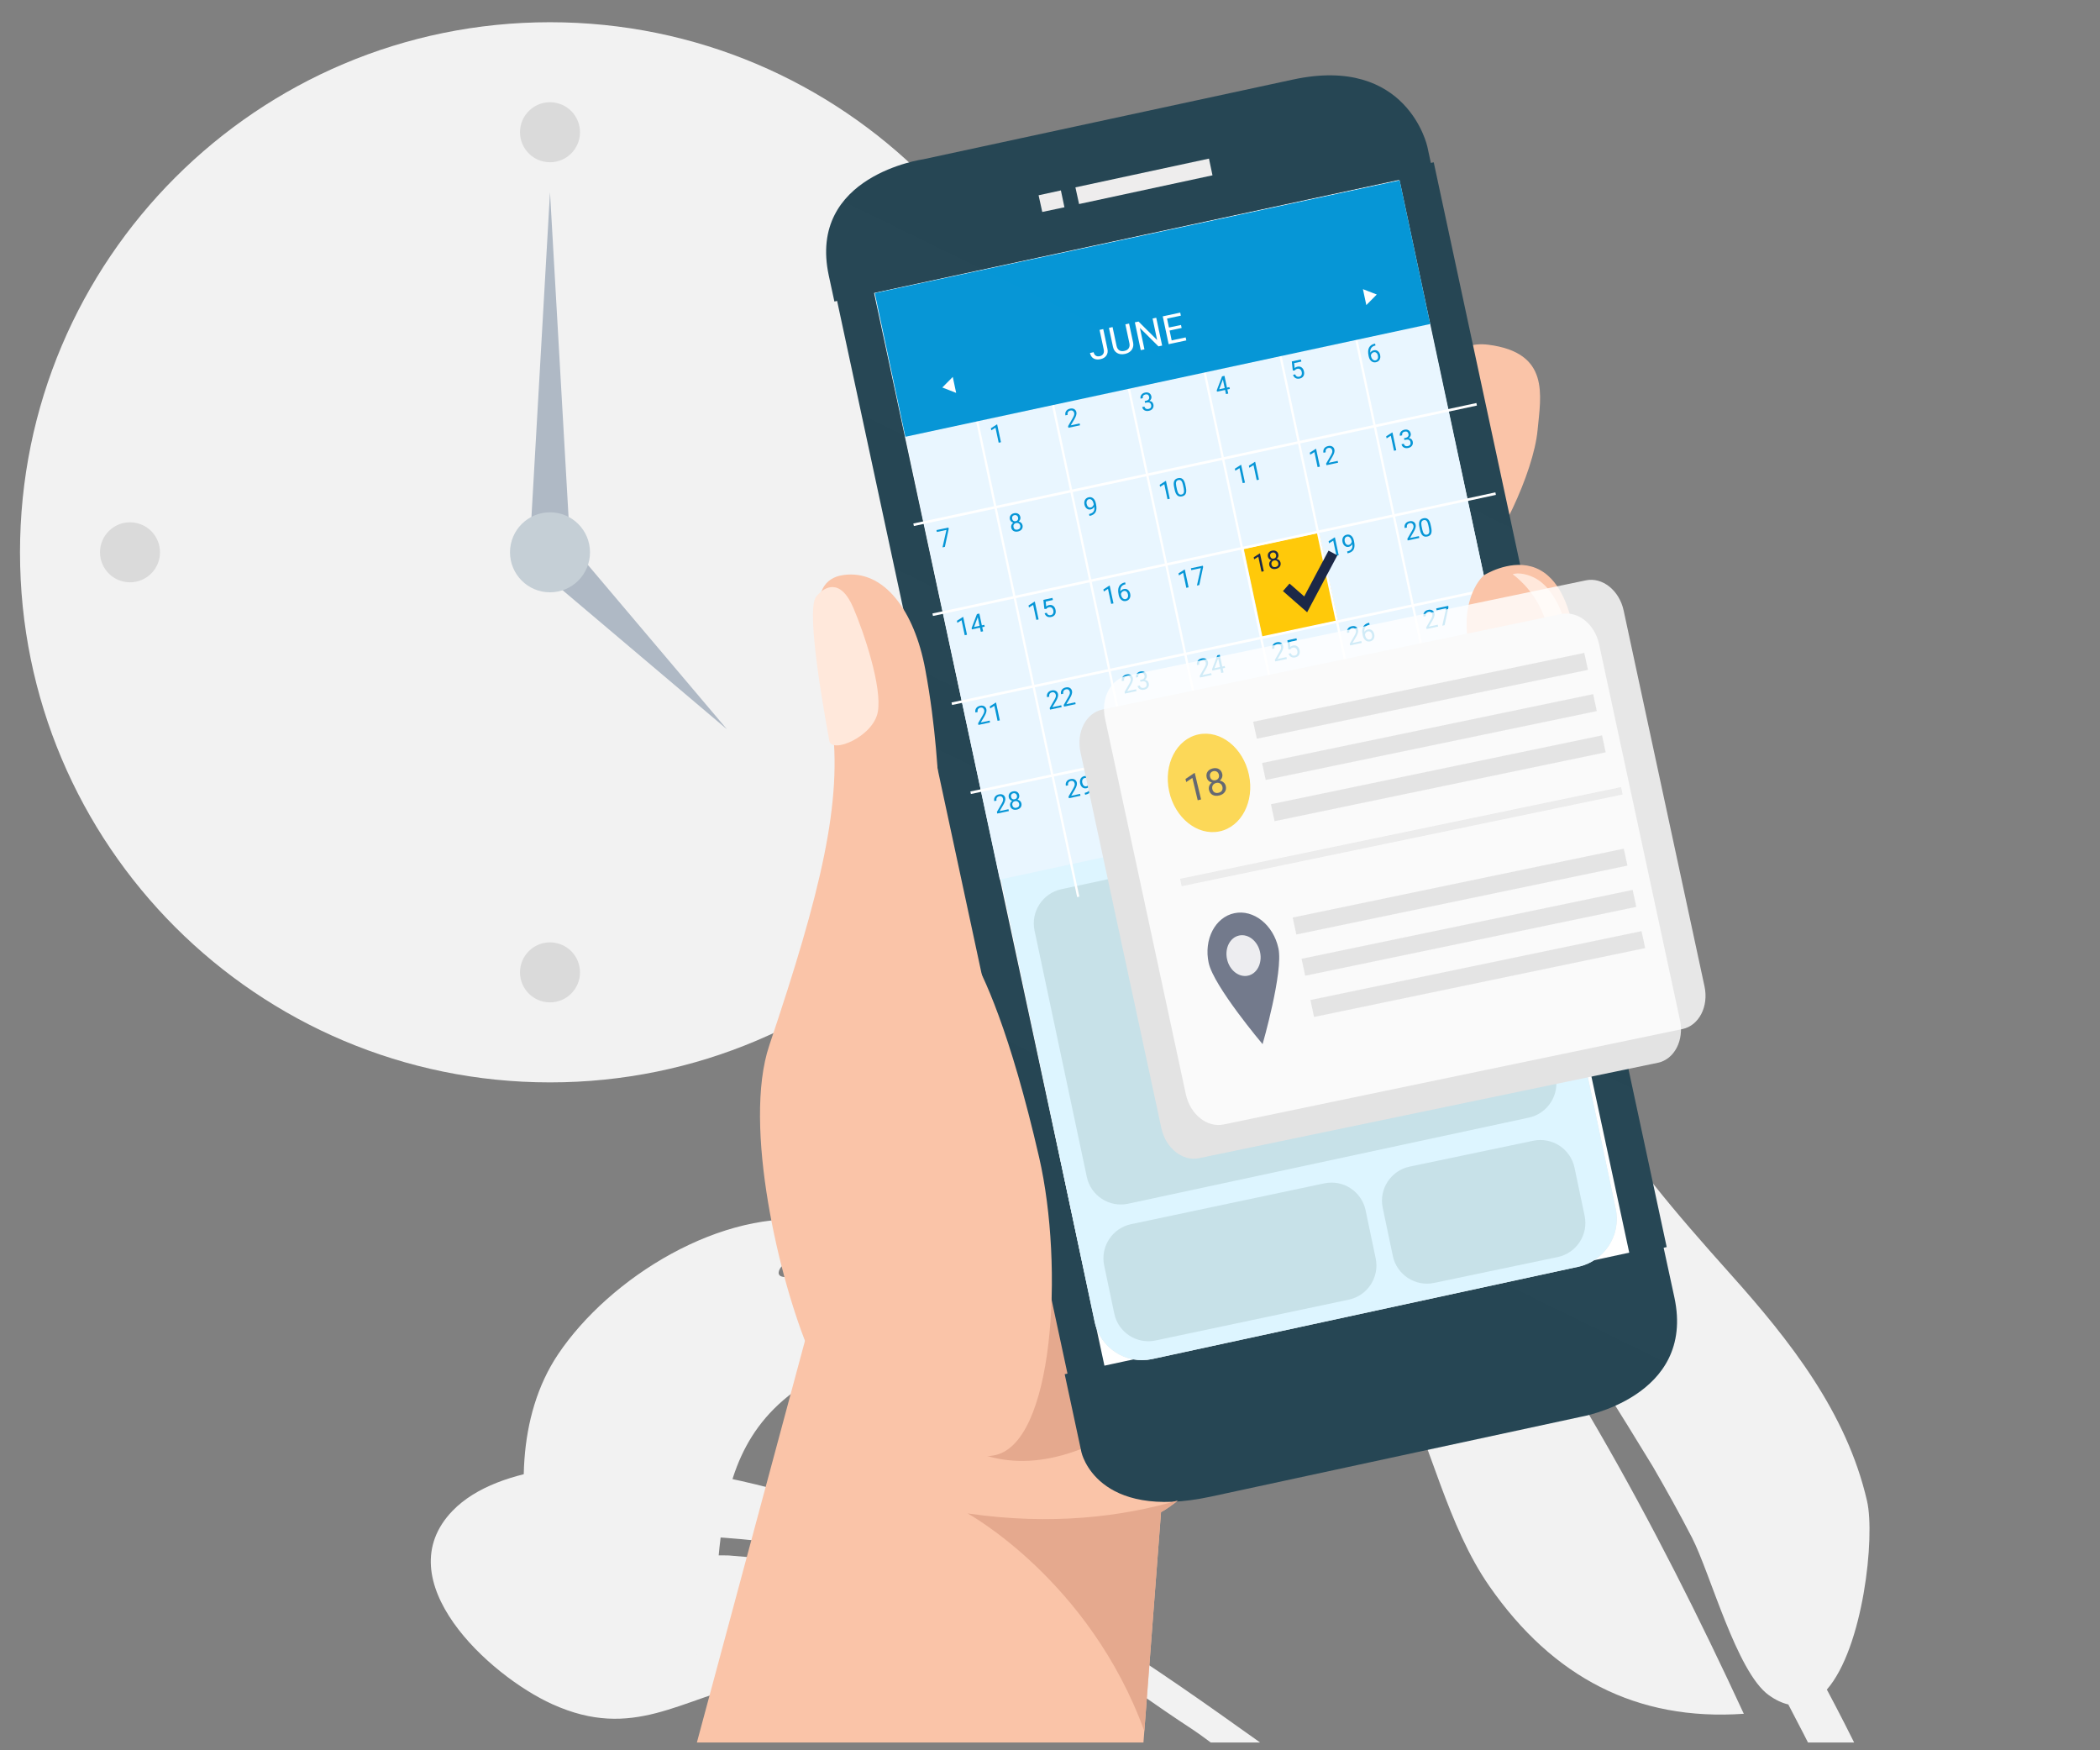 <svg width="210" height="175" viewBox="0 0 210 175" fill="none" xmlns="http://www.w3.org/2000/svg">
<rect x="0" y="0" width="210" height="175" fill="#808080" stroke="none"/>
<g clip-path="url(#clip0)">
<g clip-path="url(#clip1)">
<path d="M55 108.222C84.271 108.222 108 84.493 108 55.222C108 25.951 84.271 2.222 55 2.222C25.729 2.222 2 25.951 2 55.222C2 84.493 25.729 108.222 55 108.222Z" fill="#F2F2F2"/>
<path d="M55 16.222C56.657 16.222 58 14.878 58 13.222C58 11.565 56.657 10.222 55 10.222C53.343 10.222 52 11.565 52 13.222C52 14.878 53.343 16.222 55 16.222Z" fill="black" fill-opacity="0.1"/>
<path d="M13 58.222C14.657 58.222 16 56.878 16 55.222C16 53.565 14.657 52.222 13 52.222C11.343 52.222 10 53.565 10 55.222C10 56.878 11.343 58.222 13 58.222Z" fill="black" fill-opacity="0.1"/>
<path d="M97 58.222C98.657 58.222 100 56.878 100 55.222C100 53.565 98.657 52.222 97 52.222C95.343 52.222 94 53.565 94 55.222C94 56.878 95.343 58.222 97 58.222Z" fill="black" fill-opacity="0.1"/>
<path d="M55 100.222C56.657 100.222 58 98.878 58 97.222C58 95.565 56.657 94.222 55 94.222C53.343 94.222 52 95.565 52 97.222C52 98.878 53.343 100.222 55 100.222Z" fill="black" fill-opacity="0.1"/>
<path fill-rule="evenodd" clip-rule="evenodd" d="M55 19.222L57 54.222H53L55 19.222Z" fill="#AFB9C5"/>
<path fill-rule="evenodd" clip-rule="evenodd" d="M72.698 72.92L54.314 57.364L57.142 54.535L72.698 72.92Z" fill="#AFB9C5"/>
<path d="M55 59.222C57.209 59.222 59 57.431 59 55.222C59 53.012 57.209 51.222 55 51.222C52.791 51.222 51 53.012 51 55.222C51 57.431 52.791 59.222 55 59.222Z" fill="#C5CFD6"/>
</g>
<path fill-rule="evenodd" clip-rule="evenodd" d="M186.704 150.073C184.666 141.23 179 134.044 173.065 127.411C161.511 114.499 155.36 106.58 152.112 88.579C150.201 77.991 148.285 66.779 140.572 58.687C134.956 52.795 124.976 47.503 116.732 50.927C103.967 57.464 99.69 72.303 100.055 85.862C100.507 102.668 107.643 113.475 122.235 120.6C130.457 124.614 135.776 129.551 139.844 137.816C143.099 144.426 144.72 152.543 148.954 158.617C155.285 167.698 163.659 172.096 174.381 171.351C165.614 152.389 155.182 133.145 142.152 116.813C140.94 115.177 133.579 108.74 135.312 106.199C137.222 103.401 144.465 114.846 144.413 114.776C148.187 119.721 151.637 124.939 155.016 130.2C155.006 130.205 154.995 130.207 154.984 130.211C158.464 135.611 161.909 141.085 165.278 146.619C166.634 148.956 167.948 151.318 169.196 153.734C171.027 157.278 173.656 167.171 176.879 169.486C177.569 169.982 178.217 170.275 178.831 170.419C180.88 174.32 182.864 178.247 184.737 182.212C189.626 192.567 193.696 203.429 195.145 214.856C195.568 218.191 194.318 230.483 196.412 233.006C200.241 237.622 199.58 229.169 199.498 226.625C198.815 205.558 192.456 187.236 182.686 168.929C186.322 164.768 187.529 153.657 186.704 150.073Z" fill="#F2F2F2"/>
<path fill-rule="evenodd" clip-rule="evenodd" d="M45.256 151.054C49.921 146.229 60.395 146.039 66.744 146.794C74.6 147.728 82.574 150.173 89.924 152.98C102.032 157.604 113.586 165.359 124.03 172.816C125.289 173.715 140.815 184.479 139.274 186.091C137.748 187.689 122.636 175.119 119.23 172.9C111.963 168.165 105.371 162.695 97.238 159.351C88.817 155.889 79.787 154.149 70.729 153.641C69.566 153.576 65.829 152.52 65.636 154.233C65.447 155.909 71.774 155.439 72.88 155.521C77.444 155.859 82.012 156.587 86.463 157.67C94.802 159.7 102.539 163.202 109.467 168.253C107.147 172.809 102.174 174.657 97.18 173.155C92.865 171.856 88.755 169.079 84.512 168.077C81.59 167.388 78.612 167.492 75.692 168.139C67.992 169.845 63.341 174.062 55.234 170.393C48.879 167.516 38.556 157.994 45.256 151.054Z" fill="#F2F2F2"/>
<path fill-rule="evenodd" clip-rule="evenodd" d="M103.124 157.543L105.174 157.676C105.199 155.065 105.18 152.455 104.908 149.854C103.885 140.103 99.651 125.605 88.45 123.307C88.037 123.221 86.504 123.112 84.639 123.099C83.79 122.555 82.823 122.197 81.788 122.062C72.211 120.736 60.967 127.719 55.807 135.409C51.647 141.61 51.728 150.112 53.596 157.108C54.846 161.792 57.8 168.545 63.428 168.974C70.471 169.511 71.369 160.916 71.832 155.888C72.448 149.203 73.682 143.424 79.312 139.205C80.625 138.223 82.044 137.375 83.368 136.408C85.441 134.894 87.723 133.355 88.152 130.656C88.745 126.932 86.651 126.119 83.342 126.603C82.778 126.686 77.012 128.81 77.97 126.897C78.262 126.313 79.218 125.897 80.409 125.616C83.453 125.487 87.081 125.344 88.103 125.636C99.128 128.789 102.488 144.395 103.012 154.205C103.072 155.316 103.104 156.429 103.124 157.543L103.124 157.543Z" fill="#F2F2F2"/>
<path d="M158.195 93.076C155.629 92.964 150.756 94.56 146.717 96.084C142.062 97.84 137.544 99.9 137.876 99.35C138.284 98.671 145.115 95.01 150.594 92.201C153.43 90.747 155.658 88.735 156.513 88.031C159.425 85.636 159.112 78.308 156.58 76.125C154.048 73.942 151.642 75.654 147.493 77.727C145.224 78.861 142.833 80.162 140.715 81.355C143.653 79.567 147.118 77.358 150.048 75.21C152.354 73.519 154.849 72.057 155.975 70.677C160.306 65.364 155.841 59.434 153.957 58.165C152.073 56.896 148.547 59.136 143.796 62.496C138.03 66.572 131.783 71.295 131.58 70.803C131.209 69.903 142.579 61.072 147.096 57.156C149.745 54.859 153.352 47.268 153.755 43.03C154.09 39.513 155.022 35.261 148.836 34.468C142.65 33.677 141.056 43.483 136.013 47.231C130.971 50.98 95.148 73.253 95.148 73.253C95.148 73.253 81.177 103.506 80.787 114.285C80.399 125.064 81.127 131.721 81.127 131.721L68.084 180.185H113.891L116.102 151.188C118.047 150.179 122.654 145.731 126.923 142.24C131.191 138.749 141.699 120.643 142.473 118.882C142.779 118.185 145.195 116.422 147.499 114.063C151.017 110.459 156.967 107.506 159.203 105.991C163.375 103.166 161.289 93.21 158.195 93.076Z" fill="#FAC4A8"/>
<path d="M81.525 126.904C73.718 113.129 126.75 107.72 141.868 120.048C140.573 122.415 137.518 127.634 134.363 132.486C128.109 134.613 120.21 137.823 113.188 142.262C98.794 151.361 90.835 143.332 81.525 126.904Z" fill="#E5A98E"/>
<path d="M140.975 17.755L85.796 29.555L110.116 143.277L165.295 131.477L140.975 17.755Z" fill="white"/>
<path d="M143.373 16.226L139.679 17.024L162.976 125.487L166.67 124.688L143.373 16.226Z" fill="#264654"/>
<path d="M87.21 28.377L83.516 29.176L106.812 137.638L110.506 136.84L87.21 28.377Z" fill="#264654"/>
<path d="M143.293 17.247L142.734 14.661C142.734 14.661 140.756 5.493 129.315 7.95L92.342 15.922C92.342 15.922 80.721 17.53 82.88 27.561L83.44 30.147L143.293 17.247ZM106.47 137.399L108.144 145.201C108.144 145.201 109.628 152.098 121.07 149.641L158.043 141.668C158.043 141.668 169.594 139.732 167.438 129.715L166.312 124.516L106.47 137.399Z" fill="#264654"/>
<path d="M107.541 18.733L107.907 20.401L121.249 17.529L120.897 15.858L107.541 18.733Z" fill="#EEEDED"/>
<path d="M103.859 19.524L104.226 21.192L106.444 20.724L106.089 19.039L103.859 19.524Z" fill="#EEEDED"/>
<path d="M161.574 120.879C162.126 123.49 160.445 126.089 157.836 126.654L115.213 135.885C112.604 136.45 110.018 134.776 109.465 132.165L88.734 34.23C88.182 31.619 89.864 29.02 92.472 28.455L135.094 19.222C137.703 18.657 140.289 20.331 140.842 22.942L161.574 120.879Z" fill="#E6E6E6"/>
<path d="M161.574 120.879C162.126 123.49 160.445 126.089 157.836 126.654L115.213 135.885C112.604 136.45 110.018 134.776 109.465 132.165L88.734 34.23C88.182 31.619 89.864 29.02 92.472 28.455L135.094 19.222C137.703 18.657 140.289 20.331 140.842 22.942L161.574 120.879Z" fill="#DDF5FF"/>
<path d="M99.978 87.939L152.46 76.666L139.962 18.035L87.479 29.307L99.978 87.939Z" fill="#E9F6FF"/>
<path d="M108.683 117.682C109.08 119.553 110.935 120.756 112.805 120.354L152.887 111.744C154.758 111.342 155.963 109.482 155.566 107.611L150.338 82.97C149.941 81.099 148.086 79.897 146.216 80.298L106.132 88.907C104.262 89.309 103.056 91.169 103.454 93.04L108.683 117.682Z" fill="#C7E1E8"/>
<path d="M111.429 131.343C111.822 133.216 113.675 134.424 115.548 134.028L134.882 129.944C136.754 129.548 137.964 127.693 137.57 125.821L136.557 121C136.164 119.128 134.311 117.919 132.439 118.315L113.103 122.398C111.232 122.793 110.022 124.649 110.416 126.521L111.429 131.343Z" fill="#C7E1E8"/>
<path d="M139.285 125.582C139.678 127.454 141.532 128.665 143.404 128.273L155.774 125.684C157.647 125.292 158.857 123.439 158.464 121.567L157.451 116.746C157.058 114.874 155.204 113.663 153.331 114.055L140.96 116.644C139.088 117.036 137.878 118.888 138.271 120.76L139.285 125.582Z" fill="#C7E1E8"/>
<path d="M133.766 62.062L126.246 63.67L124.378 54.877L131.897 53.269L133.766 62.062Z" fill="#FFC909"/>
<path d="M107.935 89.647L97.607 41.053L97.386 41.1L107.714 89.694L107.935 89.647Z" fill="white"/>
<path d="M115.52 88.024L105.191 39.429L104.97 39.476L115.298 88.071L115.52 88.024Z" fill="white"/>
<path d="M123.106 86.402L112.777 37.807L112.556 37.854L122.885 86.448L123.106 86.402Z" fill="white"/>
<path d="M130.689 84.777L120.36 36.183L120.138 36.23L130.467 84.824L130.689 84.777Z" fill="white"/>
<path d="M138.276 83.155L127.948 34.56L127.726 34.607L138.055 83.202L138.276 83.155Z" fill="white"/>
<path d="M145.863 81.533L135.534 32.938L135.311 32.985L145.64 81.58L145.863 81.533Z" fill="white"/>
<path d="M147.693 40.549L147.639 40.297L91.333 52.342L91.387 52.594L147.693 40.549Z" fill="white"/>
<path d="M149.591 49.481L149.537 49.23L93.244 61.338L93.298 61.589L149.591 49.481Z" fill="white"/>
<path d="M151.519 58.494L151.466 58.242L95.153 70.236L95.207 70.487L151.519 58.494Z" fill="white"/>
<path d="M153.428 67.514L153.374 67.261L97.036 79.135L97.089 79.387L153.428 67.514Z" fill="white"/>
<path d="M100.095 44.214L99.868 44.263L99.549 42.761L99.131 43.025L99.087 42.821L99.681 42.44L99.716 42.432L100.095 44.214Z" fill="#0696D6"/>
<path d="M108.003 42.522L106.841 42.771L106.807 42.609L107.275 41.796C107.344 41.673 107.389 41.576 107.409 41.505C107.431 41.432 107.434 41.361 107.419 41.292C107.399 41.2 107.355 41.13 107.287 41.083C107.218 41.035 107.137 41.022 107.044 41.042C106.932 41.066 106.851 41.117 106.802 41.194C106.754 41.27 106.742 41.366 106.766 41.479L106.541 41.528C106.506 41.364 106.531 41.221 106.614 41.098C106.698 40.975 106.828 40.894 107.004 40.857C107.169 40.821 107.309 40.837 107.423 40.903C107.537 40.969 107.609 41.074 107.64 41.217C107.677 41.392 107.61 41.623 107.439 41.912L107.073 42.529L107.963 42.339L108.003 42.522Z" fill="#0696D6"/>
<path d="M114.468 40.098L114.637 40.061C114.743 40.037 114.821 39.991 114.87 39.924C114.92 39.856 114.934 39.776 114.915 39.684C114.871 39.476 114.745 39.394 114.538 39.438C114.441 39.459 114.369 39.504 114.322 39.572C114.276 39.64 114.263 39.72 114.282 39.811L114.057 39.859C114.027 39.719 114.054 39.592 114.136 39.477C114.22 39.362 114.34 39.287 114.499 39.253C114.666 39.217 114.806 39.234 114.92 39.302C115.034 39.37 115.108 39.483 115.141 39.64C115.157 39.718 115.148 39.798 115.113 39.881C115.079 39.964 115.023 40.032 114.944 40.086C115.048 40.096 115.134 40.131 115.202 40.191C115.271 40.251 115.316 40.333 115.338 40.436C115.372 40.595 115.347 40.733 115.263 40.848C115.179 40.964 115.054 41.039 114.887 41.075C114.721 41.111 114.576 41.094 114.452 41.027C114.329 40.959 114.251 40.851 114.22 40.703L114.447 40.655C114.466 40.748 114.513 40.816 114.585 40.859C114.658 40.902 114.746 40.913 114.848 40.891C114.957 40.868 115.034 40.822 115.08 40.752C115.125 40.683 115.137 40.596 115.114 40.489C115.092 40.386 115.044 40.314 114.968 40.272C114.893 40.23 114.796 40.221 114.676 40.245L114.507 40.282L114.468 40.098Z" fill="#0696D6"/>
<path d="M122.697 38.756L122.943 38.703L122.982 38.887L122.736 38.94L122.824 39.351L122.597 39.4L122.51 38.988L121.702 39.161L121.674 39.028L122.207 37.629L122.447 37.578L122.697 38.756ZM121.919 38.922L122.471 38.804L122.286 37.935L122.269 37.989L121.919 38.922Z" fill="#0696D6"/>
<path d="M129.278 37.041L129.18 36.137L130.088 35.943L130.132 36.151L129.415 36.305L129.464 36.8C129.54 36.73 129.634 36.683 129.744 36.66C129.905 36.625 130.045 36.651 130.163 36.738C130.28 36.824 130.359 36.958 130.397 37.14C130.436 37.323 130.417 37.477 130.341 37.604C130.265 37.73 130.138 37.812 129.961 37.85C129.805 37.883 129.667 37.867 129.55 37.801C129.432 37.736 129.351 37.627 129.304 37.477L129.517 37.431C129.553 37.53 129.605 37.599 129.674 37.638C129.744 37.677 129.826 37.686 129.922 37.666C130.027 37.643 130.101 37.59 130.145 37.506C130.19 37.422 130.199 37.316 130.172 37.191C130.147 37.072 130.095 36.984 130.014 36.926C129.935 36.868 129.842 36.85 129.735 36.873C129.636 36.894 129.564 36.932 129.517 36.987L129.468 37.049L129.278 37.041Z" fill="#0696D6"/>
<path d="M137.509 34.354L137.55 34.545L137.509 34.554C137.334 34.595 137.205 34.677 137.123 34.8C137.04 34.922 137.01 35.077 137.033 35.263C137.104 35.136 137.22 35.055 137.381 35.021C137.535 34.988 137.67 35.016 137.785 35.105C137.901 35.194 137.977 35.325 138.013 35.497C138.052 35.679 138.033 35.836 137.957 35.967C137.881 36.098 137.759 36.181 137.592 36.217C137.423 36.253 137.271 36.218 137.138 36.11C137.005 36.002 136.916 35.846 136.873 35.64L136.854 35.554C136.785 35.227 136.801 34.963 136.903 34.761C137.006 34.558 137.195 34.426 137.469 34.363L137.509 34.354ZM137.383 35.216C137.306 35.233 137.24 35.271 137.185 35.331C137.13 35.392 137.097 35.459 137.087 35.534L137.105 35.617C137.136 35.763 137.193 35.874 137.278 35.949C137.363 36.025 137.454 36.052 137.553 36.031C137.654 36.009 137.726 35.955 137.767 35.867C137.81 35.78 137.818 35.676 137.793 35.555C137.767 35.434 137.716 35.342 137.641 35.279C137.567 35.217 137.481 35.195 137.383 35.216Z" fill="#0696D6"/>
<path d="M94.871 52.874L94.487 54.677L94.251 54.728L94.645 52.983L93.686 53.188L93.646 53.003L94.844 52.747L94.871 52.874Z" fill="#0696D6"/>
<path d="M102.034 51.692C102.053 51.781 102.046 51.865 102.014 51.944C101.982 52.023 101.931 52.09 101.86 52.146C101.961 52.166 102.046 52.209 102.116 52.273C102.187 52.338 102.232 52.419 102.253 52.515C102.285 52.669 102.259 52.802 102.175 52.915C102.091 53.028 101.965 53.103 101.796 53.139C101.625 53.175 101.479 53.159 101.356 53.09C101.235 53.02 101.158 52.909 101.125 52.757C101.105 52.661 101.112 52.569 101.148 52.48C101.184 52.392 101.245 52.318 101.329 52.258C101.242 52.236 101.168 52.196 101.108 52.136C101.048 52.077 101.008 52.004 100.99 51.916C100.958 51.767 100.981 51.638 101.058 51.529C101.135 51.421 101.252 51.35 101.409 51.317C101.564 51.284 101.7 51.301 101.814 51.368C101.929 51.435 102.003 51.543 102.034 51.692ZM102.026 52.559C102.005 52.46 101.956 52.386 101.88 52.337C101.804 52.288 101.715 52.274 101.614 52.295C101.513 52.317 101.437 52.365 101.389 52.44C101.341 52.515 101.328 52.603 101.349 52.703C101.371 52.804 101.417 52.877 101.489 52.922C101.561 52.967 101.65 52.978 101.757 52.955C101.862 52.932 101.939 52.886 101.987 52.816C102.034 52.744 102.048 52.659 102.026 52.559ZM101.448 51.502C101.359 51.521 101.293 51.564 101.25 51.631C101.207 51.697 101.196 51.777 101.216 51.871C101.235 51.962 101.277 52.029 101.343 52.073C101.409 52.117 101.487 52.129 101.577 52.11C101.667 52.091 101.733 52.048 101.775 51.981C101.817 51.913 101.829 51.834 101.81 51.744C101.791 51.654 101.747 51.587 101.679 51.542C101.611 51.497 101.534 51.484 101.448 51.502Z" fill="#0696D6"/>
<path d="M109.422 50.667C109.386 50.733 109.34 50.79 109.281 50.838C109.223 50.886 109.156 50.919 109.078 50.935C108.975 50.957 108.881 50.951 108.794 50.917C108.708 50.883 108.634 50.825 108.573 50.743C108.512 50.66 108.47 50.563 108.447 50.453C108.422 50.334 108.421 50.223 108.446 50.118C108.471 50.013 108.52 49.927 108.592 49.859C108.664 49.791 108.755 49.745 108.865 49.721C109.041 49.684 109.193 49.72 109.321 49.83C109.451 49.939 109.539 50.107 109.587 50.334L109.601 50.399C109.675 50.744 109.66 51.011 109.558 51.199C109.455 51.387 109.266 51.512 108.992 51.575L108.948 51.584L108.908 51.394L108.955 51.384C109.141 51.341 109.273 51.262 109.353 51.148C109.433 51.032 109.456 50.872 109.422 50.667ZM109.075 50.741C109.15 50.725 109.215 50.687 109.268 50.627C109.322 50.567 109.357 50.5 109.372 50.426L109.352 50.335C109.321 50.188 109.263 50.074 109.18 49.995C109.096 49.917 109.005 49.888 108.907 49.909C108.808 49.93 108.736 49.985 108.692 50.074C108.648 50.163 108.639 50.269 108.666 50.393C108.692 50.514 108.742 50.608 108.816 50.674C108.891 50.74 108.977 50.762 109.075 50.741Z" fill="#0696D6"/>
<path d="M116.976 49.866L116.749 49.914L116.43 48.413L116.011 48.676L115.968 48.472L116.562 48.091L116.597 48.084L116.976 49.866ZM118.587 48.73C118.643 48.994 118.639 49.2 118.576 49.347C118.514 49.495 118.386 49.589 118.195 49.63C118.006 49.671 117.852 49.638 117.735 49.533C117.617 49.426 117.53 49.249 117.474 49L117.41 48.699C117.355 48.439 117.359 48.235 117.422 48.09C117.485 47.944 117.613 47.85 117.805 47.809C117.996 47.768 118.149 47.799 118.266 47.903C118.382 48.005 118.468 48.184 118.524 48.438L118.587 48.73ZM118.296 48.47C118.255 48.28 118.199 48.147 118.127 48.071C118.055 47.995 117.961 47.969 117.845 47.994C117.729 48.019 117.654 48.08 117.62 48.178C117.586 48.276 117.587 48.416 117.624 48.596L117.7 48.957C117.741 49.148 117.799 49.284 117.874 49.364C117.949 49.443 118.043 49.471 118.156 49.446C118.267 49.423 118.34 49.362 118.376 49.264C118.412 49.167 118.411 49.025 118.374 48.839L118.296 48.47Z" fill="#0696D6"/>
<path d="M124.496 48.257L124.27 48.305L123.951 46.803L123.532 47.067L123.488 46.863L124.082 46.482L124.117 46.475L124.496 48.257ZM125.896 47.957L125.67 48.005L125.351 46.504L124.932 46.768L124.889 46.563L125.482 46.183L125.518 46.175L125.896 47.957Z" fill="#0696D6"/>
<path d="M131.987 46.654L131.76 46.702L131.441 45.201L131.022 45.465L130.979 45.26L131.573 44.88L131.608 44.872L131.987 46.654ZM133.808 46.264L132.646 46.513L132.612 46.351L133.081 45.537C133.15 45.415 133.194 45.318 133.215 45.246C133.236 45.174 133.239 45.103 133.225 45.034C133.205 44.942 133.161 44.872 133.092 44.825C133.024 44.777 132.943 44.764 132.849 44.783C132.737 44.807 132.657 44.858 132.608 44.936C132.56 45.012 132.548 45.107 132.572 45.221L132.347 45.269C132.312 45.106 132.336 44.963 132.419 44.84C132.504 44.717 132.634 44.636 132.81 44.598C132.975 44.563 133.114 44.579 133.228 44.645C133.342 44.711 133.415 44.815 133.445 44.959C133.482 45.134 133.415 45.365 133.244 45.654L132.879 46.271L133.769 46.08L133.808 46.264Z" fill="#0696D6"/>
<path d="M139.626 45.019L139.4 45.068L139.08 43.566L138.662 43.83L138.618 43.626L139.212 43.245L139.247 43.238L139.626 45.019ZM140.402 43.812L140.571 43.776C140.677 43.751 140.755 43.705 140.804 43.638C140.853 43.571 140.868 43.49 140.848 43.398C140.804 43.19 140.679 43.108 140.472 43.153C140.374 43.173 140.302 43.218 140.256 43.287C140.21 43.354 140.197 43.434 140.216 43.526L139.991 43.574C139.961 43.433 139.987 43.306 140.07 43.191C140.153 43.076 140.274 43.001 140.432 42.968C140.6 42.932 140.74 42.948 140.854 43.016C140.968 43.084 141.041 43.197 141.075 43.355C141.091 43.432 141.082 43.512 141.047 43.595C141.013 43.678 140.956 43.746 140.878 43.8C140.982 43.81 141.068 43.846 141.136 43.906C141.205 43.966 141.25 44.047 141.272 44.15C141.306 44.309 141.281 44.447 141.197 44.562C141.112 44.678 140.987 44.754 140.821 44.789C140.654 44.825 140.509 44.809 140.385 44.741C140.262 44.673 140.185 44.565 140.154 44.417L140.38 44.369C140.4 44.462 140.446 44.531 140.519 44.574C140.592 44.617 140.679 44.627 140.782 44.605C140.891 44.582 140.968 44.536 141.013 44.467C141.059 44.398 141.07 44.31 141.048 44.203C141.026 44.1 140.977 44.028 140.902 43.986C140.827 43.944 140.73 43.936 140.61 43.96L140.441 43.996L140.402 43.812Z" fill="#0696D6"/>
<path d="M96.7 63.464L96.473 63.513L96.154 62.011L95.735 62.275L95.692 62.07L96.286 61.69L96.321 61.682L96.7 63.464ZM98.184 62.524L98.43 62.471L98.469 62.655L98.223 62.708L98.311 63.12L98.084 63.168L97.997 62.756L97.189 62.929L97.161 62.796L97.694 61.398L97.934 61.346L98.184 62.524ZM97.406 62.691L97.957 62.572L97.773 61.703L97.756 61.757L97.406 62.691Z" fill="#0696D6"/>
<path d="M103.861 61.932L103.634 61.98L103.315 60.479L102.897 60.743L102.853 60.538L103.447 60.158L103.482 60.15L103.861 61.932ZM104.435 60.88L104.337 59.976L105.246 59.782L105.29 59.99L104.573 60.143L104.622 60.638C104.698 60.569 104.791 60.522 104.902 60.498C105.063 60.464 105.203 60.49 105.321 60.577C105.438 60.663 105.516 60.797 105.555 60.979C105.594 61.161 105.575 61.316 105.498 61.443C105.422 61.569 105.296 61.65 105.119 61.688C104.962 61.722 104.825 61.706 104.708 61.64C104.59 61.574 104.508 61.466 104.462 61.316L104.675 61.27C104.71 61.369 104.763 61.438 104.832 61.477C104.901 61.516 104.984 61.525 105.08 61.504C105.185 61.482 105.259 61.429 105.303 61.345C105.348 61.26 105.357 61.155 105.33 61.029C105.305 60.911 105.252 60.823 105.172 60.765C105.093 60.707 104.999 60.689 104.892 60.712C104.794 60.733 104.721 60.771 104.675 60.826L104.625 60.887L104.435 60.88Z" fill="#0696D6"/>
<path d="M111.347 60.33L111.121 60.379L110.801 58.877L110.383 59.141L110.339 58.936L110.933 58.556L110.968 58.548L111.347 60.33ZM112.514 58.225L112.554 58.417L112.513 58.425C112.338 58.466 112.21 58.548 112.127 58.671C112.045 58.794 112.015 58.948 112.037 59.135C112.108 59.007 112.224 58.927 112.386 58.892C112.54 58.859 112.674 58.887 112.789 58.976C112.905 59.065 112.981 59.196 113.018 59.368C113.056 59.551 113.038 59.708 112.961 59.839C112.885 59.969 112.764 60.053 112.597 60.088C112.427 60.125 112.276 60.089 112.142 59.982C112.009 59.874 111.921 59.717 111.877 59.511L111.859 59.425C111.789 59.099 111.806 58.834 111.908 58.633C112.011 58.43 112.199 58.297 112.474 58.234L112.514 58.225ZM112.388 59.088C112.311 59.104 112.244 59.142 112.189 59.203C112.134 59.263 112.102 59.331 112.091 59.406L112.109 59.489C112.14 59.635 112.198 59.745 112.283 59.821C112.367 59.896 112.459 59.923 112.557 59.902C112.658 59.88 112.73 59.826 112.772 59.739C112.814 59.652 112.823 59.548 112.797 59.427C112.771 59.305 112.721 59.213 112.646 59.151C112.571 59.088 112.485 59.067 112.388 59.088Z" fill="#0696D6"/>
<path d="M118.859 58.723L118.632 58.772L118.313 57.27L117.894 57.534L117.851 57.329L118.445 56.949L118.48 56.941L118.859 58.723ZM120.313 56.691L119.929 58.494L119.693 58.545L120.087 56.8L119.127 57.005L119.088 56.82L120.286 56.564L120.313 56.691Z" fill="#0696D6"/>
<path d="M126.379 57.114L126.152 57.163L125.833 55.661L125.415 55.925L125.371 55.72L125.965 55.34L126 55.332L126.379 57.114ZM127.835 55.432C127.854 55.521 127.847 55.605 127.815 55.684C127.783 55.763 127.732 55.83 127.661 55.886C127.762 55.906 127.847 55.949 127.917 56.013C127.987 56.078 128.033 56.159 128.054 56.255C128.086 56.409 128.06 56.542 127.976 56.655C127.892 56.768 127.766 56.843 127.597 56.879C127.426 56.915 127.28 56.899 127.157 56.83C127.036 56.761 126.959 56.649 126.926 56.497C126.906 56.401 126.913 56.309 126.949 56.221C126.985 56.132 127.046 56.058 127.13 55.998C127.043 55.976 126.969 55.936 126.909 55.876C126.849 55.817 126.809 55.744 126.791 55.656C126.759 55.507 126.782 55.378 126.859 55.27C126.936 55.161 127.053 55.09 127.21 55.057C127.365 55.024 127.501 55.041 127.615 55.108C127.73 55.175 127.804 55.283 127.835 55.432ZM127.827 56.299C127.806 56.2 127.757 56.126 127.681 56.077C127.605 56.028 127.516 56.014 127.415 56.035C127.313 56.057 127.238 56.105 127.19 56.18C127.142 56.255 127.129 56.343 127.15 56.444C127.172 56.544 127.218 56.617 127.29 56.662C127.362 56.707 127.451 56.718 127.558 56.695C127.663 56.672 127.74 56.626 127.788 56.555C127.835 56.484 127.849 56.398 127.827 56.299ZM127.249 55.242C127.16 55.261 127.094 55.304 127.051 55.371C127.008 55.437 126.997 55.517 127.017 55.611C127.036 55.702 127.078 55.769 127.144 55.813C127.21 55.857 127.288 55.869 127.378 55.85C127.468 55.831 127.534 55.788 127.576 55.721C127.618 55.653 127.63 55.574 127.611 55.484C127.592 55.394 127.548 55.327 127.48 55.282C127.412 55.237 127.335 55.224 127.249 55.242Z" fill="#1B2746"/>
<path d="M133.869 55.511L133.643 55.56L133.324 54.058L132.905 54.322L132.861 54.118L133.455 53.737L133.491 53.73L133.869 55.511ZM135.227 54.406C135.192 54.472 135.145 54.529 135.086 54.577C135.029 54.625 134.961 54.658 134.883 54.674C134.781 54.696 134.686 54.69 134.599 54.656C134.513 54.622 134.439 54.564 134.379 54.482C134.318 54.399 134.276 54.302 134.252 54.192C134.227 54.073 134.226 53.962 134.251 53.857C134.276 53.752 134.325 53.666 134.397 53.598C134.469 53.53 134.56 53.484 134.671 53.461C134.846 53.423 134.998 53.459 135.127 53.569C135.256 53.678 135.345 53.846 135.393 54.073L135.407 54.138C135.48 54.483 135.465 54.75 135.363 54.938C135.26 55.126 135.072 55.251 134.797 55.314L134.754 55.324L134.713 55.133L134.761 55.123C134.946 55.08 135.078 55.001 135.158 54.887C135.238 54.771 135.261 54.611 135.227 54.406ZM134.88 54.48C134.955 54.464 135.02 54.426 135.073 54.366C135.128 54.306 135.162 54.239 135.177 54.165L135.158 54.075C135.126 53.927 135.069 53.813 134.985 53.735C134.901 53.656 134.81 53.627 134.712 53.648C134.613 53.669 134.541 53.724 134.497 53.813C134.453 53.902 134.445 54.008 134.471 54.132C134.497 54.253 134.547 54.347 134.621 54.413C134.696 54.479 134.782 54.501 134.88 54.48Z" fill="#0696D6"/>
<path d="M141.93 53.787L140.769 54.035L140.734 53.873L141.203 53.06C141.272 52.937 141.317 52.84 141.337 52.769C141.358 52.697 141.361 52.626 141.347 52.557C141.327 52.464 141.283 52.394 141.214 52.347C141.146 52.3 141.065 52.286 140.971 52.306C140.859 52.33 140.779 52.381 140.73 52.458C140.682 52.535 140.67 52.63 140.694 52.744L140.469 52.792C140.434 52.629 140.458 52.486 140.542 52.362C140.626 52.239 140.756 52.159 140.932 52.121C141.097 52.086 141.236 52.101 141.35 52.168C141.465 52.233 141.537 52.338 141.567 52.482C141.605 52.656 141.538 52.888 141.366 53.176L141.001 53.793L141.891 53.603L141.93 53.787ZM143.12 52.742C143.176 53.005 143.172 53.211 143.11 53.359C143.047 53.506 142.92 53.601 142.728 53.642C142.539 53.682 142.386 53.65 142.268 53.544C142.15 53.438 142.063 53.26 142.007 53.011L141.943 52.711C141.888 52.45 141.892 52.247 141.955 52.101C142.018 51.955 142.146 51.861 142.338 51.82C142.529 51.779 142.682 51.81 142.799 51.914C142.915 52.016 143.001 52.195 143.058 52.449L143.12 52.742ZM142.829 52.482C142.788 52.291 142.732 52.158 142.66 52.082C142.588 52.006 142.494 51.98 142.378 52.005C142.262 52.03 142.188 52.091 142.153 52.189C142.119 52.288 142.12 52.427 142.157 52.608L142.233 52.968C142.274 53.16 142.332 53.295 142.407 53.375C142.482 53.454 142.576 53.482 142.689 53.458C142.8 53.434 142.873 53.373 142.909 53.276C142.945 53.178 142.944 53.036 142.907 52.851L142.829 52.482Z" fill="#0696D6"/>
<path d="M99.004 72.233L97.842 72.482L97.808 72.32L98.277 71.507C98.346 71.384 98.39 71.287 98.411 71.216C98.432 71.143 98.435 71.072 98.421 71.003C98.401 70.911 98.357 70.841 98.288 70.793C98.219 70.746 98.138 70.733 98.045 70.753C97.933 70.776 97.853 70.827 97.804 70.905C97.756 70.981 97.744 71.076 97.768 71.19L97.543 71.238C97.508 71.075 97.532 70.932 97.615 70.809C97.7 70.686 97.83 70.605 98.006 70.567C98.171 70.532 98.31 70.548 98.424 70.614C98.538 70.68 98.611 70.784 98.641 70.928C98.678 71.103 98.611 71.334 98.44 71.623L98.075 72.24L98.965 72.049L99.004 72.233ZM99.983 72.024L99.756 72.072L99.437 70.571L99.019 70.835L98.975 70.63L99.569 70.25L99.604 70.242L99.983 72.024Z" fill="#0696D6"/>
<path d="M106.165 70.701L105.004 70.95L104.969 70.788L105.438 69.974C105.507 69.852 105.552 69.755 105.572 69.683C105.593 69.611 105.597 69.54 105.582 69.471C105.562 69.379 105.518 69.309 105.449 69.261C105.381 69.214 105.3 69.2 105.207 69.22C105.095 69.244 105.014 69.295 104.965 69.373C104.917 69.449 104.905 69.544 104.929 69.658L104.704 69.706C104.669 69.543 104.693 69.4 104.777 69.277C104.861 69.153 104.991 69.073 105.167 69.035C105.332 69 105.471 69.016 105.586 69.082C105.7 69.147 105.772 69.252 105.803 69.396C105.84 69.57 105.773 69.802 105.602 70.091L105.236 70.708L106.126 70.517L106.165 70.701ZM107.566 70.401L106.404 70.65L106.37 70.488L106.838 69.675C106.907 69.552 106.952 69.455 106.972 69.384C106.994 69.311 106.997 69.241 106.982 69.172C106.962 69.079 106.918 69.009 106.85 68.962C106.781 68.915 106.7 68.901 106.607 68.921C106.495 68.945 106.414 68.996 106.365 69.073C106.317 69.15 106.305 69.245 106.329 69.358L106.104 69.406C106.069 69.243 106.094 69.1 106.177 68.977C106.261 68.854 106.391 68.773 106.567 68.736C106.732 68.7 106.872 68.716 106.986 68.782C107.1 68.848 107.172 68.953 107.203 69.096C107.24 69.271 107.173 69.502 107.002 69.791L106.636 70.408L107.526 70.218L107.566 70.401Z" fill="#0696D6"/>
<path d="M113.651 69.099L112.49 69.348L112.455 69.186L112.924 68.373C112.993 68.25 113.038 68.153 113.058 68.082C113.079 68.009 113.082 67.938 113.068 67.869C113.048 67.777 113.004 67.707 112.935 67.66C112.867 67.612 112.786 67.599 112.692 67.619C112.58 67.643 112.5 67.693 112.451 67.771C112.403 67.847 112.391 67.942 112.415 68.056L112.19 68.104C112.155 67.941 112.179 67.798 112.263 67.675C112.347 67.552 112.477 67.471 112.653 67.433C112.818 67.398 112.957 67.414 113.072 67.48C113.186 67.546 113.258 67.65 113.289 67.794C113.326 67.969 113.259 68.2 113.088 68.489L112.722 69.106L113.612 68.915L113.651 69.099ZM114.006 67.982L114.175 67.946C114.281 67.921 114.359 67.876 114.408 67.808C114.457 67.741 114.472 67.661 114.452 67.568C114.408 67.36 114.283 67.278 114.076 67.323C113.978 67.344 113.906 67.388 113.86 67.457C113.814 67.524 113.801 67.604 113.82 67.696L113.595 67.744C113.565 67.603 113.591 67.476 113.674 67.362C113.757 67.246 113.878 67.171 114.036 67.138C114.203 67.102 114.344 67.118 114.458 67.186C114.572 67.254 114.645 67.367 114.679 67.525C114.695 67.602 114.686 67.682 114.651 67.765C114.617 67.848 114.56 67.916 114.482 67.971C114.586 67.981 114.672 68.016 114.74 68.076C114.809 68.136 114.854 68.217 114.876 68.32C114.91 68.48 114.884 68.617 114.8 68.733C114.716 68.848 114.591 68.924 114.425 68.959C114.258 68.995 114.113 68.979 113.989 68.911C113.866 68.843 113.789 68.735 113.758 68.588L113.984 68.539C114.004 68.633 114.05 68.701 114.123 68.744C114.196 68.787 114.283 68.797 114.386 68.775C114.494 68.752 114.572 68.706 114.617 68.637C114.663 68.568 114.674 68.48 114.652 68.374C114.63 68.27 114.581 68.198 114.506 68.156C114.431 68.115 114.334 68.106 114.214 68.13L114.045 68.166L114.006 67.982Z" fill="#0696D6"/>
<path d="M121.163 67.492L120.001 67.741L119.967 67.579L120.436 66.766C120.505 66.643 120.549 66.546 120.57 66.475C120.591 66.402 120.594 66.331 120.58 66.262C120.56 66.17 120.516 66.1 120.447 66.053C120.379 66.005 120.298 65.992 120.204 66.012C120.092 66.036 120.012 66.086 119.963 66.164C119.915 66.24 119.903 66.335 119.927 66.449L119.702 66.497C119.667 66.334 119.691 66.191 119.774 66.068C119.859 65.945 119.989 65.864 120.165 65.826C120.33 65.791 120.469 65.807 120.583 65.873C120.697 65.939 120.77 66.043 120.8 66.187C120.837 66.362 120.77 66.593 120.599 66.882L120.234 67.499L121.124 67.308L121.163 67.492ZM122.226 66.642L122.472 66.59L122.511 66.773L122.265 66.826L122.353 67.238L122.126 67.286L122.039 66.875L121.231 67.047L121.203 66.915L121.736 65.516L121.976 65.465L122.226 66.642ZM121.448 66.809L122 66.691L121.815 65.821L121.798 65.876L121.448 66.809Z" fill="#0696D6"/>
<path d="M128.683 65.883L127.522 66.132L127.487 65.97L127.956 65.156C128.025 65.034 128.07 64.937 128.09 64.865C128.111 64.793 128.114 64.722 128.1 64.653C128.08 64.561 128.036 64.491 127.967 64.444C127.899 64.396 127.818 64.383 127.724 64.403C127.612 64.427 127.532 64.477 127.483 64.555C127.435 64.631 127.423 64.726 127.447 64.84L127.222 64.888C127.187 64.725 127.211 64.582 127.295 64.459C127.379 64.336 127.509 64.255 127.685 64.217C127.85 64.182 127.989 64.198 128.104 64.264C128.218 64.33 128.29 64.434 128.32 64.578C128.358 64.753 128.291 64.984 128.119 65.273L127.754 65.89L128.644 65.699L128.683 65.883ZM128.836 64.921L128.739 64.017L129.647 63.823L129.691 64.031L128.974 64.185L129.023 64.68C129.099 64.61 129.192 64.563 129.303 64.54C129.464 64.505 129.604 64.531 129.722 64.618C129.839 64.704 129.917 64.838 129.956 65.02C129.995 65.203 129.976 65.358 129.899 65.484C129.823 65.61 129.697 65.692 129.52 65.73C129.363 65.763 129.226 65.747 129.109 65.681C128.991 65.616 128.909 65.508 128.863 65.357L129.076 65.311C129.111 65.41 129.164 65.479 129.233 65.519C129.303 65.557 129.385 65.566 129.481 65.546C129.586 65.523 129.66 65.47 129.704 65.386C129.749 65.302 129.758 65.197 129.731 65.071C129.706 64.952 129.653 64.864 129.573 64.807C129.494 64.748 129.4 64.73 129.293 64.753C129.195 64.774 129.123 64.812 129.076 64.867L129.026 64.929L128.836 64.921Z" fill="#0696D6"/>
<path d="M136.174 64.281L135.012 64.529L134.978 64.367L135.446 63.554C135.515 63.431 135.56 63.334 135.581 63.263C135.602 63.19 135.605 63.12 135.59 63.051C135.571 62.958 135.526 62.888 135.458 62.841C135.389 62.794 135.308 62.78 135.215 62.8C135.103 62.824 135.023 62.874 134.974 62.952C134.925 63.029 134.913 63.124 134.938 63.237L134.712 63.285C134.678 63.122 134.702 62.979 134.785 62.856C134.869 62.733 134.999 62.652 135.176 62.615C135.34 62.579 135.48 62.595 135.594 62.661C135.708 62.727 135.781 62.832 135.811 62.975C135.848 63.15 135.781 63.382 135.61 63.67L135.245 64.287L136.135 64.097L136.174 64.281ZM136.919 62.266L136.96 62.457L136.918 62.466C136.744 62.507 136.615 62.589 136.533 62.711C136.45 62.834 136.42 62.989 136.443 63.175C136.513 63.048 136.63 62.967 136.791 62.932C136.945 62.899 137.08 62.928 137.195 63.017C137.31 63.106 137.386 63.236 137.423 63.408C137.462 63.591 137.443 63.748 137.366 63.879C137.291 64.01 137.169 64.093 137.002 64.129C136.832 64.165 136.681 64.129 136.548 64.022C136.415 63.914 136.326 63.757 136.282 63.552L136.264 63.465C136.195 63.139 136.211 62.875 136.313 62.673C136.416 62.47 136.605 62.337 136.879 62.274L136.919 62.266ZM136.793 63.128C136.716 63.145 136.65 63.183 136.595 63.243C136.54 63.303 136.507 63.371 136.497 63.446L136.514 63.529C136.545 63.675 136.603 63.786 136.688 63.861C136.773 63.936 136.864 63.963 136.962 63.942C137.064 63.921 137.135 63.866 137.177 63.779C137.22 63.692 137.228 63.588 137.203 63.467C137.177 63.345 137.126 63.253 137.051 63.191C136.977 63.128 136.891 63.107 136.793 63.128Z" fill="#0696D6"/>
<path d="M143.813 62.646L142.652 62.895L142.617 62.733L143.086 61.919C143.155 61.797 143.2 61.7 143.22 61.628C143.241 61.556 143.244 61.485 143.23 61.416C143.21 61.324 143.166 61.254 143.097 61.206C143.029 61.159 142.948 61.145 142.854 61.165C142.742 61.189 142.662 61.24 142.613 61.318C142.565 61.394 142.553 61.489 142.577 61.603L142.352 61.651C142.317 61.488 142.341 61.345 142.425 61.222C142.509 61.098 142.639 61.018 142.815 60.98C142.98 60.945 143.119 60.961 143.233 61.027C143.348 61.093 143.42 61.197 143.45 61.341C143.488 61.516 143.42 61.747 143.249 62.036L142.884 62.653L143.774 62.462L143.813 62.646ZM144.846 60.704L144.462 62.507L144.226 62.558L144.62 60.813L143.661 61.018L143.621 60.833L144.819 60.577L144.846 60.704Z" fill="#0696D6"/>
<path d="M100.887 81.093L99.726 81.341L99.691 81.179L100.16 80.366C100.229 80.243 100.274 80.146 100.294 80.075C100.315 80.002 100.318 79.932 100.304 79.863C100.284 79.77 100.24 79.7 100.171 79.653C100.103 79.606 100.022 79.592 99.928 79.612C99.816 79.636 99.736 79.687 99.687 79.764C99.639 79.841 99.627 79.936 99.651 80.049L99.426 80.098C99.391 79.934 99.415 79.791 99.499 79.668C99.583 79.545 99.713 79.464 99.889 79.427C100.054 79.391 100.193 79.407 100.308 79.473C100.422 79.539 100.494 79.644 100.524 79.787C100.562 79.962 100.495 80.194 100.323 80.482L99.958 81.099L100.848 80.909L100.887 81.093ZM101.922 79.501C101.941 79.59 101.934 79.673 101.902 79.752C101.87 79.831 101.819 79.899 101.748 79.955C101.849 79.975 101.934 80.017 102.004 80.082C102.074 80.147 102.12 80.227 102.141 80.324C102.173 80.477 102.147 80.611 102.063 80.724C101.979 80.837 101.853 80.912 101.684 80.948C101.513 80.984 101.367 80.968 101.244 80.899C101.123 80.829 101.046 80.718 101.013 80.565C100.993 80.469 101 80.377 101.036 80.289C101.072 80.201 101.132 80.127 101.217 80.067C101.13 80.045 101.056 80.004 100.996 79.945C100.936 79.886 100.896 79.812 100.878 79.725C100.846 79.575 100.869 79.446 100.946 79.338C101.023 79.23 101.14 79.159 101.296 79.126C101.452 79.092 101.587 79.109 101.702 79.176C101.817 79.243 101.891 79.352 101.922 79.501ZM101.914 80.367C101.893 80.268 101.844 80.194 101.768 80.145C101.692 80.096 101.603 80.082 101.502 80.104C101.4 80.126 101.325 80.174 101.277 80.249C101.229 80.324 101.216 80.412 101.237 80.512C101.259 80.613 101.305 80.686 101.377 80.731C101.449 80.775 101.538 80.787 101.645 80.764C101.75 80.741 101.827 80.695 101.875 80.624C101.922 80.553 101.936 80.467 101.914 80.367ZM101.336 79.311C101.247 79.33 101.181 79.373 101.138 79.44C101.095 79.506 101.084 79.586 101.104 79.68C101.123 79.77 101.165 79.838 101.231 79.882C101.297 79.926 101.375 79.938 101.465 79.918C101.555 79.899 101.621 79.856 101.663 79.79C101.705 79.722 101.717 79.643 101.698 79.553C101.679 79.463 101.635 79.395 101.567 79.35C101.499 79.305 101.422 79.292 101.336 79.311Z" fill="#0696D6"/>
<path d="M108.048 79.56L106.887 79.809L106.852 79.647L107.321 78.834C107.39 78.711 107.435 78.614 107.455 78.543C107.476 78.47 107.48 78.4 107.465 78.331C107.445 78.238 107.401 78.168 107.332 78.121C107.264 78.073 107.183 78.06 107.09 78.08C106.977 78.104 106.897 78.154 106.848 78.232C106.8 78.308 106.788 78.404 106.812 78.517L106.587 78.565C106.552 78.402 106.576 78.259 106.66 78.136C106.744 78.013 106.874 77.932 107.05 77.895C107.215 77.859 107.354 77.875 107.469 77.941C107.583 78.007 107.655 78.112 107.686 78.255C107.723 78.43 107.656 78.661 107.485 78.95L107.119 79.567L108.009 79.376L108.048 79.56ZM108.985 78.545C108.949 78.611 108.903 78.668 108.844 78.717C108.786 78.765 108.719 78.797 108.641 78.814C108.538 78.835 108.444 78.829 108.357 78.795C108.271 78.761 108.197 78.703 108.136 78.621C108.075 78.538 108.033 78.441 108.01 78.331C107.985 78.213 107.984 78.101 108.009 77.996C108.034 77.892 108.083 77.805 108.155 77.737C108.227 77.669 108.318 77.623 108.428 77.6C108.604 77.562 108.756 77.598 108.884 77.708C109.014 77.817 109.102 77.985 109.15 78.212L109.164 78.278C109.238 78.623 109.223 78.889 109.121 79.078C109.018 79.265 108.829 79.39 108.555 79.453L108.511 79.463L108.471 79.273L108.518 79.263C108.704 79.219 108.836 79.141 108.916 79.026C108.996 78.91 109.019 78.75 108.985 78.545ZM108.638 78.619C108.713 78.603 108.778 78.565 108.831 78.505C108.885 78.445 108.92 78.378 108.935 78.304L108.915 78.214C108.884 78.066 108.826 77.953 108.743 77.874C108.659 77.795 108.568 77.766 108.47 77.787C108.37 77.808 108.299 77.863 108.255 77.953C108.211 78.041 108.202 78.147 108.229 78.271C108.255 78.392 108.305 78.486 108.379 78.552C108.454 78.618 108.54 78.64 108.638 78.619Z" fill="#0696D6"/>
<path d="M114.489 77.141L114.658 77.105C114.764 77.08 114.842 77.034 114.891 76.967C114.94 76.9 114.955 76.82 114.935 76.727C114.891 76.519 114.766 76.437 114.559 76.482C114.461 76.502 114.389 76.547 114.343 76.616C114.297 76.683 114.284 76.763 114.303 76.855L114.078 76.903C114.048 76.762 114.074 76.635 114.157 76.52C114.24 76.405 114.361 76.33 114.519 76.296C114.687 76.261 114.827 76.277 114.941 76.345C115.055 76.413 115.128 76.526 115.162 76.684C115.178 76.761 115.169 76.841 115.134 76.924C115.1 77.007 115.043 77.075 114.965 77.129C115.069 77.139 115.155 77.174 115.223 77.235C115.292 77.295 115.337 77.376 115.359 77.479C115.393 77.638 115.368 77.776 115.283 77.891C115.199 78.007 115.074 78.083 114.908 78.118C114.741 78.154 114.596 78.138 114.472 78.07C114.349 78.002 114.272 77.894 114.241 77.746L114.467 77.698C114.487 77.791 114.533 77.86 114.606 77.903C114.679 77.946 114.766 77.956 114.869 77.934C114.977 77.911 115.055 77.865 115.1 77.796C115.146 77.727 115.157 77.639 115.135 77.532C115.113 77.429 115.064 77.357 114.989 77.315C114.914 77.273 114.817 77.265 114.697 77.289L114.528 77.325L114.489 77.141ZM116.724 76.913C116.78 77.177 116.777 77.383 116.714 77.531C116.651 77.678 116.524 77.772 116.332 77.813C116.143 77.854 115.99 77.821 115.872 77.716C115.755 77.609 115.668 77.432 115.612 77.183L115.548 76.882C115.492 76.622 115.496 76.418 115.559 76.273C115.622 76.127 115.75 76.033 115.943 75.992C116.133 75.951 116.287 75.982 116.403 76.086C116.519 76.188 116.605 76.367 116.662 76.621L116.724 76.913ZM116.433 76.653C116.393 76.463 116.336 76.33 116.264 76.254C116.192 76.178 116.098 76.152 115.982 76.177C115.867 76.202 115.792 76.263 115.758 76.361C115.723 76.46 115.725 76.599 115.761 76.779L115.838 77.14C115.879 77.332 115.936 77.467 116.011 77.547C116.086 77.626 116.18 77.654 116.293 77.629C116.404 77.606 116.478 77.545 116.513 77.448C116.549 77.35 116.549 77.208 116.512 77.022L116.433 76.653Z" fill="#0696D6"/>
<path d="M128.624 58.723L130.568 60.425L133.295 55.289" stroke="#1B2746" stroke-miterlimit="10"/>
<path d="M90.538 43.67L143.02 32.395L139.962 18.032L87.479 29.306L90.538 43.67Z" fill="#0696D6"/>
<path d="M109.956 32.983L110.325 32.904L110.743 34.873C110.8 35.14 110.764 35.365 110.635 35.55C110.508 35.734 110.312 35.855 110.045 35.912C109.769 35.971 109.539 35.946 109.355 35.838C109.171 35.729 109.052 35.548 108.997 35.293L109.364 35.215C109.398 35.374 109.468 35.489 109.573 35.559C109.68 35.63 109.816 35.647 109.982 35.612C110.133 35.579 110.245 35.505 110.318 35.39C110.392 35.274 110.411 35.13 110.376 34.958L109.956 32.983ZM112.907 32.351L113.309 34.243C113.363 34.505 113.326 34.738 113.197 34.94C113.07 35.141 112.868 35.282 112.592 35.363L112.496 35.387C112.192 35.453 111.932 35.422 111.716 35.297C111.5 35.171 111.36 34.965 111.297 34.677L110.894 32.782L111.257 32.704L111.657 34.588C111.7 34.789 111.789 34.934 111.923 35.023C112.057 35.11 112.227 35.131 112.432 35.087C112.64 35.043 112.786 34.954 112.872 34.819C112.96 34.685 112.982 34.517 112.939 34.316L112.538 32.43L112.907 32.351ZM116.214 34.552L115.845 34.631L113.99 32.787L114.445 34.93L114.077 35.009L113.486 32.227L113.854 32.149L115.716 34.001L115.258 31.848L115.623 31.77L116.214 34.552ZM118.164 32.791L116.959 33.048L117.168 34.034L118.568 33.735L118.632 34.035L116.865 34.413L116.274 31.631L118.022 31.257L118.086 31.559L116.705 31.854L116.895 32.748L118.1 32.491L118.164 32.791Z" fill="white"/>
<path d="M136.293 28.91L137.677 29.447L136.632 30.504L136.293 28.91Z" fill="white"/>
<path d="M94.232 38.744L95.277 37.687L95.616 39.281L94.232 38.744Z" fill="white"/>
<g opacity="0.15">
<g opacity="0.15">
<path opacity="0.15" d="M169.209 137.53L178.147 116.122L62.453 59.585L53.516 80.993L169.209 137.53Z" fill="white"/>
<path opacity="0.15" d="M188.445 91.454L195.536 74.469L79.843 17.93L72.751 34.918L188.445 91.454Z" fill="white"/>
<path opacity="0.15" d="M180.575 110.303L183.683 102.857L67.99 46.319L64.881 53.767L180.575 110.303Z" fill="white"/>
</g>
</g>
<path d="M84.332 57.494C88.427 56.914 91.447 61.107 92.524 66.911C93.603 72.715 93.812 77.627 93.945 80.136C94 90.222 95.583 92.907 97 95.222C98.338 97.407 101.017 103.119 103.914 115.722C106.414 126.596 105.414 144.57 99.324 145.526C87.869 147.324 83.967 142.23 80.958 135.187C77.951 128.145 74.239 112.515 76.929 104.523C82.093 89.166 84.308 80.08 83.165 72.009C82.022 63.939 80.234 58.076 84.332 57.494Z" fill="#FAC4A8"/>
<path d="M81.614 59.66C82.456 58.603 84.057 57.789 85.328 60.757C86.402 63.266 88.236 68.714 87.779 71.19C87.324 73.665 83.16 75.4 82.93 74.067C82.699 72.733 80.485 61.075 81.614 59.66Z" fill="#FFE8DB"/>
<path d="M114.434 173.077C108.931 157.979 96.764 151.319 96.764 151.319C105.221 152.55 112.29 151.629 117.809 150.014C117.129 150.546 116.545 150.959 116.102 151.188L114.434 173.077Z" fill="#E5A98E"/>
<path d="M148.498 57.453C147.98 57.75 145.664 60.453 147.156 65.705C148.647 70.956 151.459 72.48 153.718 71.256C157.595 69.155 158.042 65.254 157.296 62.554C156.974 61.386 156.294 58.262 154.016 57.002C151.737 55.743 149.091 57.112 148.498 57.453Z" fill="#FAC4A8"/>
<path d="M151.269 57.424C151.269 57.424 153.298 58.782 154.358 61.515C155.535 64.55 155.535 67.586 155.535 67.586C155.535 67.586 157.741 66.398 156.638 62.637C155.969 60.355 155.02 58.765 153.769 57.952C152.958 57.425 151.79 57.19 151.269 57.424Z" fill="#FFE8DB"/>
<path d="M151.726 74.924C151.318 75.188 149.422 77.683 150.292 82.768C151.162 87.854 153.074 90.127 154.956 89.1C158.153 87.356 158.293 80.961 157.862 78.347C157.431 75.732 152.55 74.391 151.726 74.924Z" fill="#FAC4A8"/>
<path d="M158.087 81.339C157.843 79.131 157.202 77.499 156.128 76.518C155.431 75.883 154.335 75.446 153.785 75.56C153.785 75.56 155.521 77.185 156.066 79.88C156.671 82.874 156.129 85.642 156.129 85.642C156.129 85.642 158.492 84.98 158.087 81.339Z" fill="#FFE8DB"/>
<path d="M157.755 93.147C156.015 92.59 152.421 93.45 152.614 98.653C152.808 103.855 155.32 108.5 158.026 106.643C160.732 104.784 161.312 101.997 160.925 99.21C160.538 96.423 159.494 93.705 157.755 93.147Z" fill="#FAC4A8"/>
<path d="M160.212 99.343C159.949 97.307 159.258 95.802 158.101 94.898C157.349 94.312 156.167 93.909 155.574 94.014C155.574 94.014 157.446 95.513 158.032 97.998C158.685 100.758 158.101 103.311 158.101 103.311C158.101 103.311 160.648 102.7 160.212 99.343Z" fill="#FFE8DB"/>
<path d="M167.998 101.999C168.429 104.008 167.44 105.915 165.788 106.259L119.908 115.8C118.256 116.145 116.565 114.794 116.133 112.785L108.046 75.196C107.615 73.186 108.603 71.279 110.257 70.936L156.136 61.395C157.789 61.05 159.478 62.401 159.91 64.41L167.998 101.999Z" fill="#E3E3E3"/>
<g opacity="0.9">
<path opacity="0.9" d="M170.452 98.629C170.883 100.639 169.894 102.545 168.241 102.89L122.361 112.43C120.709 112.773 119.019 111.424 118.586 109.415L110.499 71.826C110.068 69.816 111.057 67.909 112.709 67.566L158.59 58.025C160.242 57.681 161.931 59.031 162.364 61.039L170.452 98.629Z" fill="white"/>
<g opacity="0.9">
<g opacity="0.9">
<g opacity="0.9">
<path opacity="0.9" d="M127.843 94.819C128.347 97.162 126.259 104.398 126.259 104.398C126.259 104.398 121.37 98.613 120.866 96.27C120.362 93.927 121.515 91.704 123.442 91.303C125.368 90.903 127.339 92.477 127.843 94.819Z" fill="#1B2746"/>
<path opacity="0.9" d="M126.007 95.201C126.246 96.311 125.699 97.363 124.787 97.554C123.874 97.743 122.94 96.998 122.702 95.889C122.463 94.778 123.01 93.726 123.922 93.535C124.834 93.346 125.768 94.091 126.007 95.201Z" fill="white"/>
</g>
<g opacity="0.9">
<path opacity="0.9" d="M164.519 94.795L131.406 101.682L131.04 99.984L164.154 93.098L164.519 94.795Z" fill="#D9D9D9"/>
<path opacity="0.9" d="M163.633 90.672L130.519 97.559L130.154 95.862L163.267 88.975L163.633 90.672Z" fill="#D9D9D9"/>
<path opacity="0.9" d="M162.745 86.549L129.632 93.436L129.267 91.738L162.38 84.853L162.745 86.549Z" fill="#D9D9D9"/>
</g>
</g>
<g opacity="0.9">
<path opacity="0.9" d="M124.89 77.447C125.466 80.126 124.147 82.669 121.945 83.127C119.741 83.585 117.488 81.785 116.911 79.106C116.335 76.427 117.654 73.885 119.858 73.427C122.06 72.969 124.315 74.768 124.89 77.447Z" fill="#FFC909"/>
<g opacity="0.9">
<path opacity="0.9" d="M160.57 75.22L127.456 82.107L127.091 80.41L160.205 73.524L160.57 75.22Z" fill="#D9D9D9"/>
<path opacity="0.9" d="M159.683 71.098L126.569 77.985L126.204 76.288L159.318 69.401L159.683 71.098Z" fill="#D9D9D9"/>
<path opacity="0.9" d="M158.797 66.975L125.682 73.862L125.317 72.164L158.431 65.278L158.797 66.975Z" fill="#D9D9D9"/>
</g>
<path opacity="0.9" d="M120.108 79.931L119.771 80.012L119.238 77.781L118.623 78.19L118.55 77.886L119.423 77.297L119.476 77.284L120.108 79.931ZM122.221 77.368C122.253 77.5 122.246 77.625 122.2 77.745C122.156 77.864 122.082 77.966 121.977 78.052C122.129 78.078 122.258 78.139 122.365 78.233C122.473 78.327 122.544 78.446 122.578 78.59C122.632 78.818 122.599 79.018 122.476 79.19C122.355 79.361 122.17 79.477 121.919 79.537C121.665 79.597 121.446 79.579 121.26 79.48C121.076 79.38 120.957 79.217 120.902 78.99C120.868 78.847 120.876 78.71 120.926 78.577C120.977 78.443 121.064 78.331 121.188 78.239C121.057 78.209 120.946 78.151 120.854 78.064C120.762 77.978 120.7 77.87 120.669 77.739C120.616 77.517 120.645 77.324 120.756 77.16C120.867 76.996 121.039 76.886 121.272 76.83C121.504 76.775 121.706 76.795 121.88 76.891C122.054 76.987 122.168 77.146 122.221 77.368ZM122.241 78.662C122.206 78.515 122.131 78.406 122.014 78.336C121.899 78.265 121.766 78.248 121.616 78.284C121.465 78.32 121.355 78.395 121.285 78.508C121.216 78.622 121.2 78.753 121.235 78.903C121.271 79.052 121.343 79.159 121.452 79.224C121.562 79.288 121.695 79.302 121.853 79.264C122.01 79.226 122.123 79.154 122.192 79.047C122.26 78.939 122.277 78.811 122.241 78.662ZM121.338 77.105C121.206 77.136 121.109 77.203 121.047 77.305C120.985 77.405 120.971 77.525 121.005 77.665C121.037 77.799 121.103 77.898 121.202 77.962C121.302 78.025 121.42 78.04 121.554 78.008C121.687 77.976 121.784 77.909 121.844 77.808C121.905 77.706 121.92 77.588 121.888 77.454C121.856 77.32 121.788 77.221 121.685 77.156C121.581 77.091 121.466 77.075 121.338 77.105Z" fill="#1B2746"/>
</g>
<path opacity="0.9" d="M162.257 79.431L118.172 88.599L118.016 87.871L162.101 78.703L162.257 79.431Z" fill="#E8E8E8"/>
</g>
</g>
</g>
<defs>
<clipPath id="clip0">
<rect width="210" height="174" fill="white" transform="translate(0 0.222)"/>
</clipPath>
<clipPath id="clip1">
<rect width="106" height="106" fill="white" transform="translate(2 2.222)"/>
</clipPath>
</defs>
</svg>
